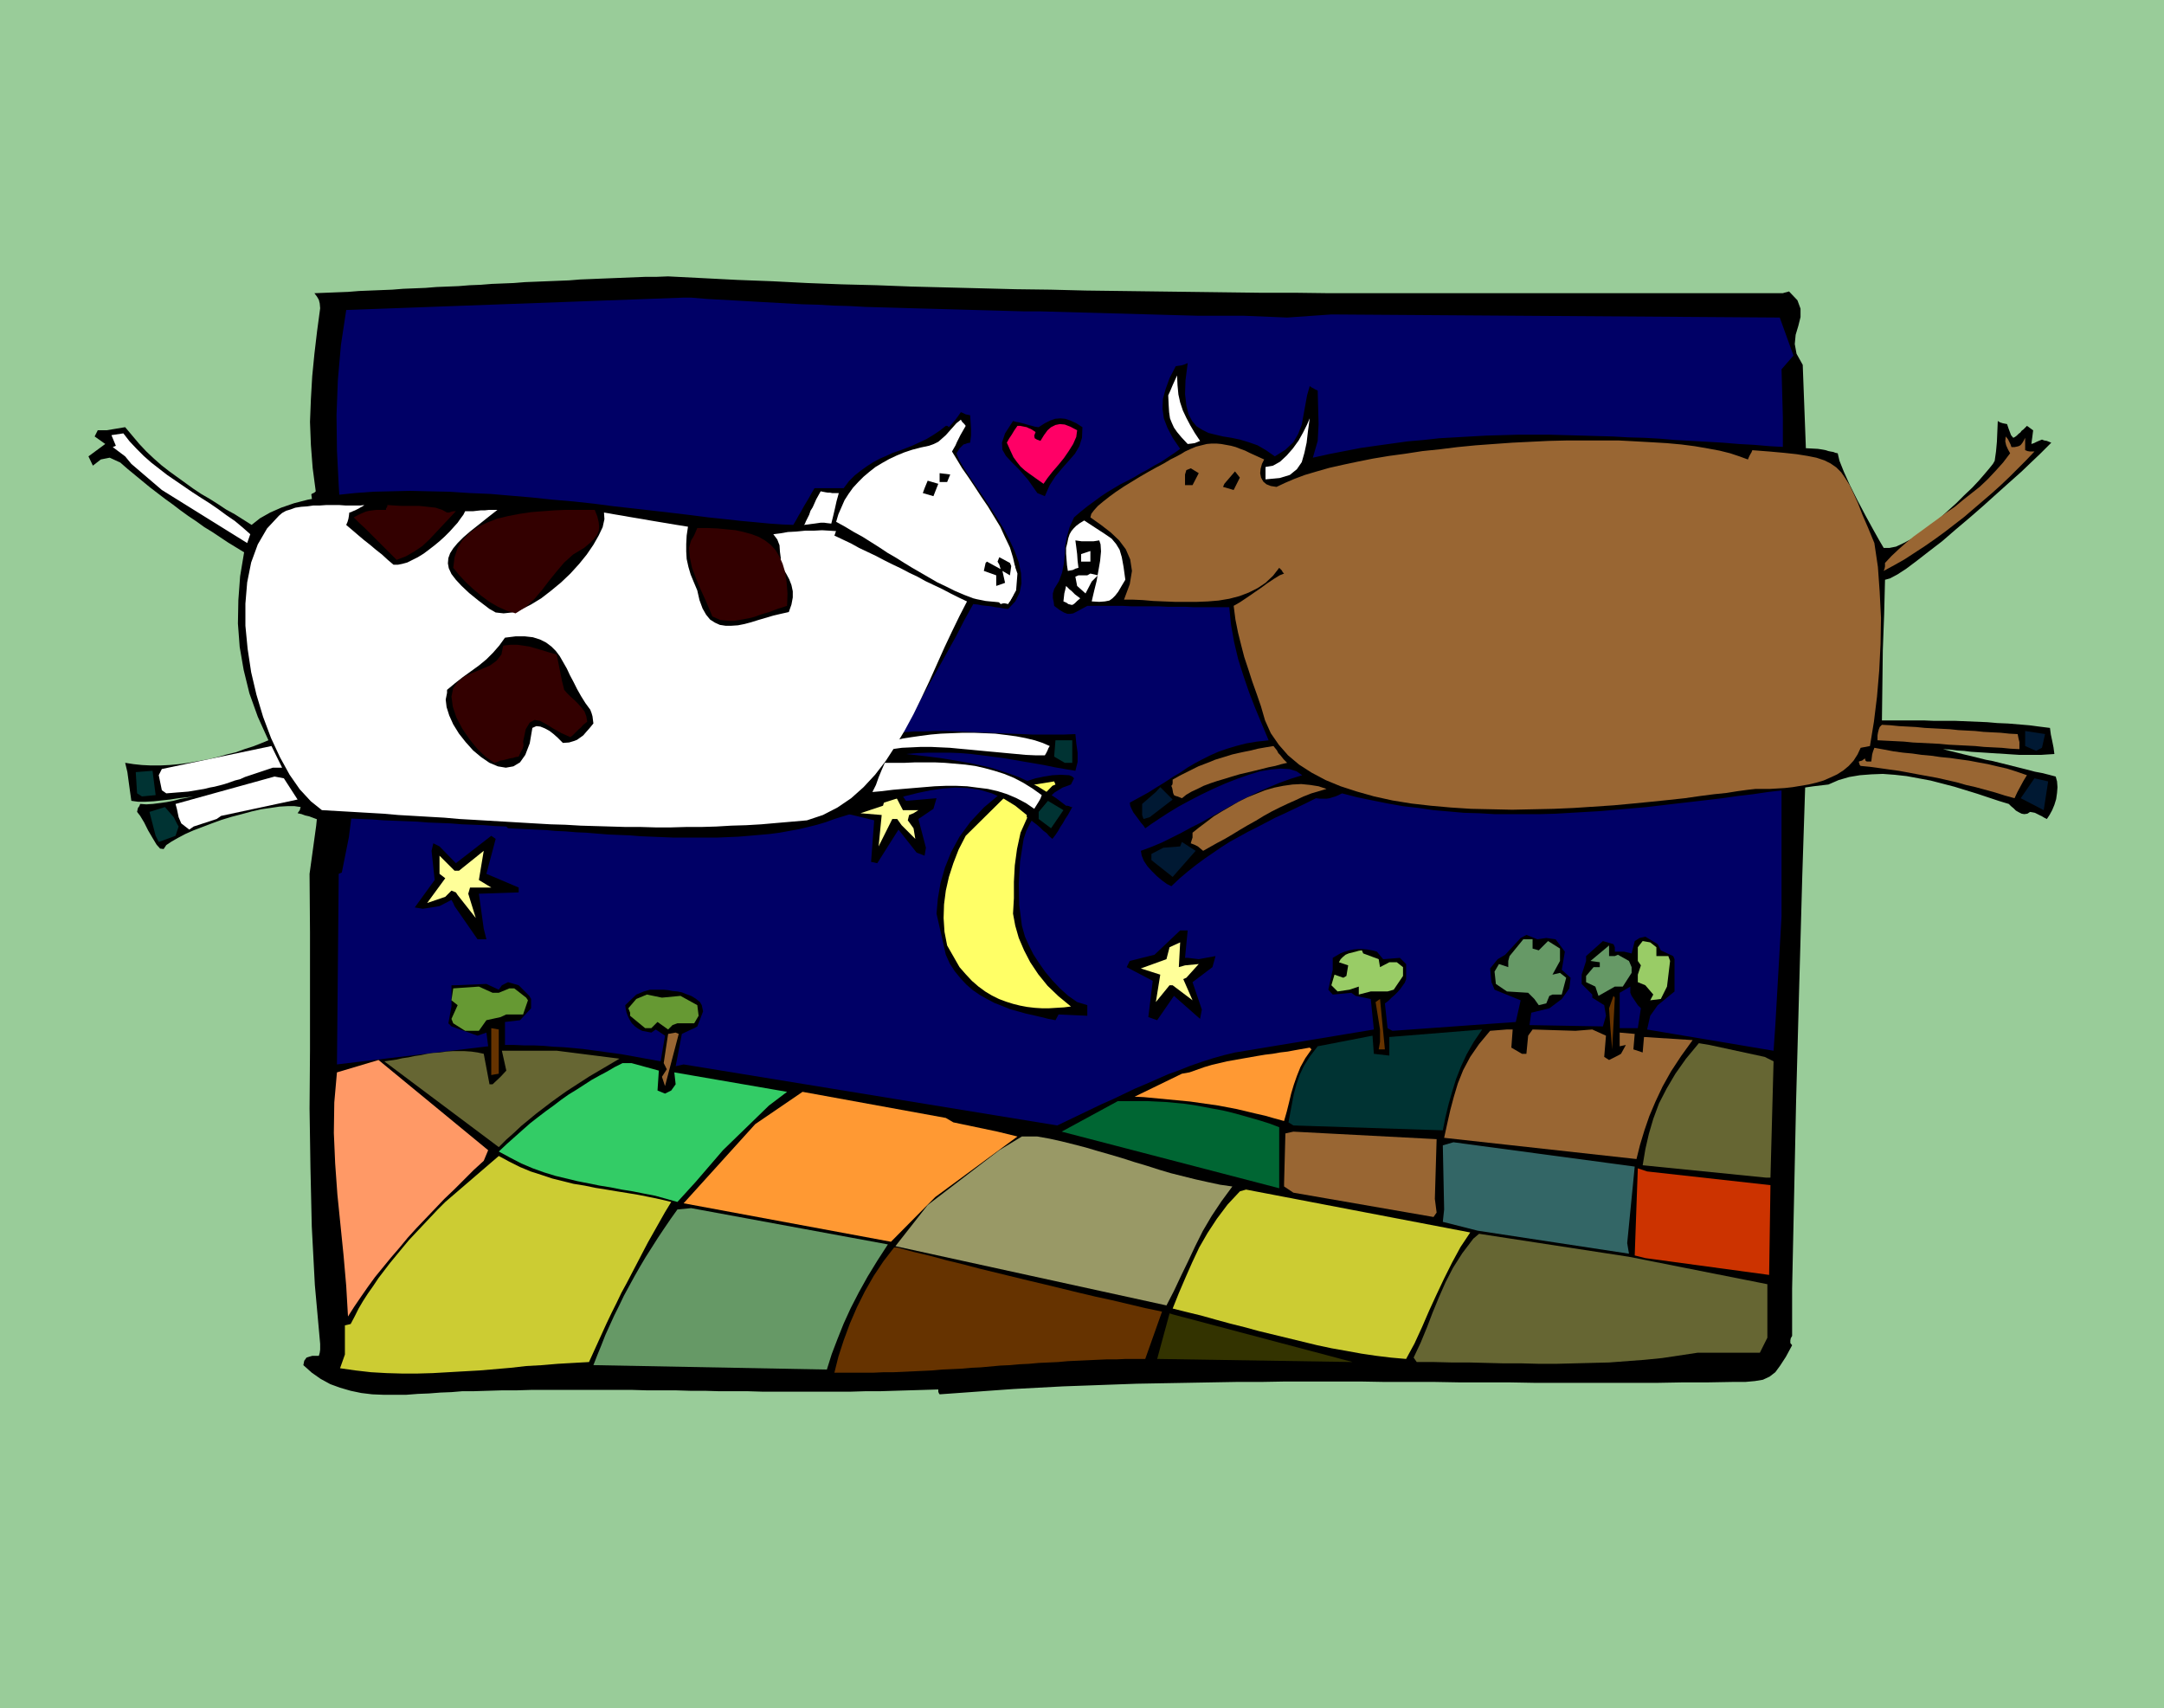 <svg xmlns="http://www.w3.org/2000/svg" width="4.894in" height="3.863in" fill-rule="evenodd" stroke-linecap="round" preserveAspectRatio="none" viewBox="0 0 4894 3863"><style>.brush0{fill:#fff}.pen1{stroke:none}.brush3{fill:#000}.brush4{fill:#006}.brush5{fill:#ff9}.brush7{fill:#696}.brush8{fill:#9c6}.brush9{fill:#630}.brush11{fill:#963}.brush12{fill:#033}.brush13{fill:#663}.brush14{fill:#f93}.brush23{fill:#300}.brush25{fill:#001933}</style><path d="M0 0h4894v3863H0V0z" class="pen1" style="fill:#9c9"/><path d="m1511 625 79 4 78 4 79 3 78 4 79 3 79 2 78 3 79 2 79 2 78 2 79 1 79 2 79 1 78 1 79 1 79 1 79 1h79l78 1h1026l3-1 4-1 4-1 3-1 19 20 7 19v19l-5 20-6 20-2 21 4 22 14 25 7 185v365l7 181-3 58-5 151-7 215-7 252-7 258-5 237-4 187v107l-3 5-1 5v6l4 5-14 26-13 20-11 15-13 10-15 7-18 3-22 2h-29l-56 1h-56l-56 1h-281l-56-1h-112l-56-1h-113l-56-1h-168l-56 1h-56l-57 1-56 1-56 1-56 1-56 2-55 2-56 2-56 3-56 3-56 4-55 4-56 4-2-3-1-3v-5l-33 1-34 1-33 1-33 1h-33l-33 1h-198l-33-1h-65l-33-1h-33l-33-1h-65l-33-1h-229l-33 1h-33l-33 1-33 1h-24l-24 2-25 1-26 2-25 1-26 2h-52l-25-1-25-3-24-5-24-7-22-8-22-12-20-14-19-17 1-5 1-5 3-4 2-3 6-2 7-2h15l2-7 1-7v-13l-12-133-7-133-3-133-2-133 1-133v-265l-1-133 15-109 11-108 8-107 3-107-1-107-6-106-11-107-15-107 2-2 3-1 3-2 2-2-7-53-4-52-2-52 2-51 3-52 5-51 6-51 7-52-1-11-2-8-4-7-6-8 25-1 25-1 26-1 25-2 25-1 25-1 25-1 25-2 25-1 25-1 25-2 25-1 25-1 25-2 25-1 25-2 25-1 25-1 25-2 25-1 25-1 25-1 25-1 25-2 25-1 24-1 25-1 25-1 25-1 25-1h25l25-1z" class="pen1 brush3"/><path d="m1563 673 36 3 36 2 36 2 35 2 36 2 36 2 36 2 36 1 35 2 36 1 36 2 36 1 36 1 35 1 36 1 36 1 36 1 35 1 36 1 36 1 36 1h36l36 1 36 1 36 1 36 1 36 1 36 1 36 1 36 1 36 1 36 1h103l97 4 100-7 1014 7 31 86-27 31 3 108v107l-2 107-2 105-2 106v106l2 106 7 107-6 7v379l-14 245-4 58-286-48 7-31 17-24 38-31v-73l-3-7-28-13-7-14-28-17-13 3-11 7-7 28-17-4h-21v-10l-3-7-24-7-38 34v11l-10 31v21l24 24v7l27 17 4 24-7 24-166-3 4-28 41-10 28-21 17-24 3-24-20-18 7-41-21-28-21-3-20 3-25-10-13 7-35 38-17 10-17 21 3 31 3 7 4 10 59 24-11 49-279 20-11-6-6-56 8-6 7-7 7-6 7-7 6-7 5-7 5-7 3-8v-34l-14-14-38 3-14-17-11-3-11-2-11-1h-10l-10 1-10 2-10 3-10 4-17 10v27l-10 45 10 11 42-4 10 7 34 7 7 69-314 52-25 6-25 7-25 8-26 9-25 10-25 9-25 11-25 11-26 11-25 12-25 12-25 11-25 12-25 12-25 12-25 12-845-138-18 4 14-73 21-10 7-3 7-4 13-34-3-14-4-7-10-8-10-6-11-4-10-4-10-2-11-1-10-2-10-1h-31l-14 4-17 7-25 24 1 8 2 9 3 8 4 8 5 8 7 7 7 5 9 5 21 4 10-7 21 14-10 58-22-4-22-4-22-4-22-4-22-3-22-3-22-3-22-3-22-2-22-2-22-1-22-2-22-1h-22l-22-1h-22v-52l34-4 25-27v-21l-4-7-24-24-24-7-14 7-7 10-28-13-72 3h-7v48l-7 38 7 7 59 21 20-7 4 31-342 41 4-431 7-3 16-80 10-79 5-80 2-79-2-80-5-79-6-80-7-79-8-80-7-79-5-80-4-79-1-80 3-79 7-80 12-79 763-28h17z" class="pen1 brush4"/><path d="m2022 1749 20 52 7 10 69-6-7 24-34 23 17 65-3 18-18-7-41-52-48 76-14-3 7-94-66-16v-14l52-14 17-3 21-59h21z" class="pen1 brush3"/><path d="m2015 1780 27 52h35l-11 7-10 4-3 12 13 18 4 24-31-31-10-14h-11l-31 62 7-71-48-4 51-17 4-14 14-28z" class="pen1 brush5"/><path d="m1111 1890 10 7-21 79 73 31v11l-90 3 11 79 6 24h-20l-52-75-3-7-4-7-27 14-18 3-20 3-18-3 45-62-7-66 4-17 14 7 37 38 80-62z" class="pen1 brush3"/><path d="m1094 1924-11 66 28 17h-48l-4 14 17 55-41-52-4-6-10-4-14 14-41 14 41-56-13-10v-41l34 34h10l56-45z" class="pen1 brush5"/><path d="m2686 2104-6 62h6l25 3 38-7-7 25-45 34 21 62-4 21-59-52-38 55-20-7 10-82-59-31 7-14 56-14 58-55h17zm-261-348 4 4-7 14-19 7-18 11-16 15-15 16-13 19-11 19-9 18-6 18-8 51-3 50 1 48 6 47 7 25 9 20 10 20 13 20 14 20 16 19 17 18 19 17 20 14 23 7v24l-65-3-7 13-16-3-16-4-17-4-18-4-18-5-18-5-17-7-18-7-17-9-16-9-16-11-15-13-13-14-13-16-11-17-9-20-21-93 3-34 6-35 10-35 14-35 19-35 25-34 30-32 38-32 20-11 20-9 20-8 19-6 19-4 19-3 19-1 19 1 7 3z" class="pen1 brush3"/><path d="m2669 2131-3 56 14-4 31-3-28 31-7 3 21 48-45-34h-7l-31 38 10-62-44-14 58-21 7-27 24-11z" class="pen1 brush5"/><path d="m2384 1767 3 7-7 3-33 34-23 36-16 36-8 37-5 37-2 37v37l-2 35 5 27 8 28 12 28 14 27 18 27 21 26 25 24 28 23-16 2-17 1-16 1h-17l-16-1-17-2-16-3-16-4-16-5-16-6-16-8-15-9-15-11-15-13-14-15-14-16-28-49-6-31-2-31 1-31 4-31 7-31 10-31 12-31 16-31 86-85 52-28 62-10z" class="pen1" style="fill:#ff6"/><path d="M3466 2124v21l14 4 21-21 27 17v28l-17 31 17-4 14 11-10 38h-21l-7 3-7 17-17 4-10-14-14-14-48-3-25-17-3-28 10-17 21 7v-14l3-11 31-38h21z" class="pen1 brush7"/><path d="m3732 2131 14 11v20h27l4 11-7 58-14 28-24 3 7-13-18-21-17-7v-17l7-21-7-10v-31l11-14 17 3z" class="pen1 brush8"/><path d="M3639 2138v24h13l7-3 25 14 3 7 3 7v13l-20 31h-18l-37 21-7-21-21-10v-14l17-20h14v-11l-21-3 42-35z" class="pen1 brush7"/><path d="m3083 2156 35 13 3 18 21-11h17l14 11v20l-21 31-14 4h-38l-27 7v-18l-21 7-27 4-14-14 7-24 20 7 7-4 4-24-21-7 4-7 5-5 6-5 7-3 8-2 8-2 7-2 7-1 3 7z" class="pen1 brush8"/><path d="M3687 2231v14l3 7 14 21 7 7-7 45h-41v-80l24-14z" class="pen1 brush4"/><path d="m3652 2256-6 117-4-48-3-45 10-28 3 4zm-531 3 11 114h-14l3-17v-28l-10-62 10-7z" class="pen1 brush9"/><path d="m1083 2231 31 14h14l17-7 7-3h11l27 21 4 6-11 32h-38l-13 6-32 7-17 24h-31l-27-17-4-10 14-31-14-11 4-27 58-4zm456 21 38 21 3 24-10 17h-38l-11 4-10 10-24-17-14 14h-14l-34-28v-7l-4-10 18-21 24-10 34 7 42-4z" class="pen1" style="fill:#693"/><path d="M3408 2328h13l-3 41 24 14h10l4-41 10-14 97 3 38-3 31 14-4 48 11 7 20-10 7-4 11-20-14 3v-31l34 3-3 35 21 7 3-35 110 7-26 36-23 35-19 34-16 34-14 33-11 32-10 33-8 32-435-48 7-32 7-31 8-30 9-30 12-30 16-30 20-29 25-30 38-3z" class="pen1 brush11"/><path d="m3352 2328-19 28-16 28-13 28-11 28-9 29-8 28-7 29-6 30-338-11-11-7 4-22 4-21 4-21 6-22 7-21 10-21 14-22 17-22 124-24 3 41 35 4v-42l210-17z" class="pen1 brush12"/><path d="m3866 2363 125 27 20 10-7 263h-10l-279-28 6-36 8-35 10-34 13-35 17-33 20-34 24-34 29-35 24 4z" class="pen1 brush13"/><path d="m1528 2335 7 3-31 118-7-21 11-17-7-14 10-66 17-3z" class="pen1 brush11"/><path d="M1128 2328v100l-17 3v-106l17 3z" class="pen1 brush9"/><path d="m2966 2373-14 20-11 20-8 20-7 20-6 20-5 21-5 20-6 21-22-6-21-6-22-5-21-5-21-5-21-4-21-4-21-3-21-3-21-3-21-2-21-2-21-2-21-2-21-2-21-1 107-52 17-3 17-6 17-6 17-5 17-4 17-4 17-3 17-3 17-3 17-3 18-3 17-2 17-3 17-2 16-3 17-3 17-3 4 4z" class="pen1 brush14"/><path d="m1259 2376 142 18-17 10-17 10-17 10-17 10-17 11-17 11-17 11-17 12-18 13-17 13-17 13-17 14-17 14-17 16-17 15-17 17-259-194 14-2 14-2 13-3 14-2 14-3 14-2 14-3 14-2 15-1 14-2 14-1h28l15 1 14 2 14 3 13 69h7l18-17 13-14-10-45h124z" class="pen1 brush13"/><path d="m1428 2404 62 17-3 45 17 7 14-7 10-14-3-27 255 44-41 31-104 101-62 72-41 45-25-7-25-7-26-5-25-5-25-4-25-5-25-4-25-5-25-5-25-6-25-6-26-8-25-9-26-11-25-13-26-14 18-17 18-16 18-16 17-15 18-14 17-13 18-13 17-13 17-12 18-11 17-11 17-11 18-10 17-9 17-10 18-9h20z" class="pen1" style="fill:#3c6"/><path d="m856 2397 248 204-10 24-23 21-22 22-22 22-22 21-21 22-21 22-21 22-20 22-19 23-19 22-18 22-18 22-16 22-16 23-15 22-14 22-4-69-6-69-7-69-7-69-5-70-3-69 1-69 6-68 94-28z" class="pen1" style="fill:#f96"/><path d="m1815 2469 324 59 17 10 100 21 45 11-186 137-100 101-469-87 162-179 107-73z" class="pen1 brush14"/><path d="M2555 2490h41l20 1 21 1 21 2 21 2 21 3 22 4 21 4 22 4 21 5 22 6 21 6 21 6 22 7 21 8v138l-492-128 127-69h27z" class="pen1" style="fill:#063"/><path d="m2925 2559 324 17-4 135 4 31-7 10-317-55-21-14v-7l3-113 18-4z" class="pen1 brush11"/><path d="m3287 2583 410 55-17 173 4 24-342-52-79-20 3-28-3-145 24-7z" class="pen1" style="fill:#366"/><path d="M2332 2570h14l28 5 27 6 28 7 27 7 27 8 28 8 27 8 28 9 27 8 28 9 27 8 28 7 28 7 27 6 28 6 28 4-25 34-22 33-20 34-17 34-16 34-16 33-16 34-17 33-613-134 73-93 162-124 51-31h21z" class="pen1" style="fill:#996"/><path d="m3725 2649 279 31-3 203-280-38-24-6 7-197 21 7z" class="pen1" style="fill:#c30"/><path d="m1128 2614 24 13 24 12 24 10 25 8 24 8 24 6 24 6 25 4 24 5 25 4 24 4 25 4 24 4 25 5 24 5 25 6-14 23-13 23-13 23-13 23-12 23-12 23-12 23-12 23-12 22-11 23-11 22-11 23-10 22-10 22-10 22-10 22-36 2-35 2-35 3-36 2-35 4-35 3-35 3-36 2-35 2-35 2-35 1h-35l-35-1-35-2-35-4-35-5 11-31v-66l13-3 9-17 9-18 10-17 11-17 12-17 12-18 13-17 13-17 14-17 14-17 15-18 16-17 16-17 16-17 17-18 17-17 121-104zm1690 76 507 97-22 33-19 35-18 36-17 36-17 37-16 37-17 37-19 35-34-3-33-4-34-5-33-6-34-6-33-7-33-8-33-8-33-8-33-8-33-9-32-8-33-9-32-9-33-8-32-8 14-35 15-35 15-34 16-34 19-33 21-32 24-32 28-30 14-4z" class="pen1" style="fill:#cc3"/><path d="m1563 2732 445 82-24 37-22 36-20 36-18 35-16 35-14 35-13 34-11 35-528-10 9-23 9-22 9-23 10-22 10-22 11-22 11-23 12-22 12-22 12-21 13-22 14-22 14-22 14-21 15-22 15-21 31-3z" class="pen1 brush7"/><path d="m3345 2790 339 52 313 62v121l-17 34h-141l-40 6-40 6-40 4-40 3-40 3-40 1-39 1-40 1h-40l-39-1h-40l-39-1-40-1h-39l-40-1h-39l-7-10 16-34 14-34 13-34 14-34 15-34 17-33 21-33 25-33 13-11z" class="pen1 brush13"/><path d="m2029 2821 37 10 38 9 37 10 37 9 38 10 37 9 37 9 37 9 38 9 37 9 37 9 38 9 37 8 38 9 38 9 38 8-38 107h-44l-22 1h-22l-22 1-21 1-22 1-22 1-22 2-22 1-22 1-22 2-21 1-22 2-22 1-22 2-22 2-22 1-22 2-22 1-22 1-22 2-22 1-22 1-22 1-22 1h-22l-22 1h-89l9-36 12-37 14-38 16-37 18-36 20-35 22-33 24-31h7z" class="pen1 brush9"/><path d="m2655 2973 404 107-442-7 28-103 10 3z" class="pen1" style="fill:#330"/><path d="m1794 1187 6-10 6-11 6-10 6-11 6-10 6-10 6-11 6-10h66l12-16 13-13 14-11 14-10 14-9 15-8 14-6 15-7 15-5 16-6 15-6 15-7 15-7 15-9 15-10 14-11h3l2 1 2 2 7-8 7-8 6-8 7-10 5 2 6 3 5 1 5 1 1 15 1 16v15l-2 16-6 1-5 2-4 1-3 3-3 3-3 3-3 5-4 6 6 15 10 17 13 20 14 21 16 23 16 24 16 25 16 26 13 25 12 26 9 25 5 24 1 23-4 21-10 20-16 17-10-1-10-2-9-1-10-2-10-1-10-1-10-2-10-1-20 36-19 37-20 36-20 36-21 37-20 36-19 36-20 36 25-2h24l24-1h25l24 1 24 1 25 1 24 1 24 1 25 1 24 1 24 1h73l25-1 2 21 3 21v21l-5 20-24-4-23-4-24-5-23-4-24-4-23-4-24-4-23-3-24-3-24-3-24-2-24-1h-49l-25 1-25 2 26 3 26 3 24 3 25 4 23 4 23 4 23 5 22 5 22 7 21 7 22 8 21 10 21 11 21 13 21 14 21 16h3l4 1 4 2h3l-5 9-5 9-6 9-5 9-6 9-5 9-6 9-7 9-7-6-6-7-8-6-7-7-7-6-8-6-7-6-8-5v-5l-26-21-26-16-27-12-27-8-28-4-27-1-28 2-28 4-29 6-28 7-27 8-28 9-27 10-27 9-26 8-26 8-19 7-20 6-20 5-21 5-22 4-22 4-23 3-23 2-23 2-24 2-24 1-24 1h-99l-25-1-25-1-24-1-25-2-25-1-24-1-25-2-24-2-23-1-24-2-23-1-22-2-22-1-22-1-21-1-20-1-4-4-25-1-25-2-25-1-26-1-25-2-25-1-26-1-25-2-25-1-26-1-25-1-26-2-26-1-25-1-26-2-26-1v14l-8-4-7-3-8-3-8-3-8-3-9-2-8-3-9-2 2-3 3-4 1-4 1-3-14-2h-16l-18 1-20 3-21 3-22 5-22 6-23 6-23 7-22 8-21 8-21 8-18 8-17 9-14 8-12 8-6 9-8-1-8-9-9-15-10-17-9-18-9-15-7-9 1-5 1-4 3-4 2-5 14 1 15-1 15-2 15-2 16-3 15-4 16-3 15-3-16 2-18 2-19 3-19 2-18 2-19 1h-17l-15-2-3-21-3-22-3-22-5-21 19 3 19 2 20 1h21l21-1 22-2 22-3 22-4 22-4 21-5 21-6 21-5 19-7 19-6 18-7 17-7-24-53-19-53-13-53-9-52-4-53 1-53 4-54 9-54-18-11-18-11-18-12-18-12-18-11-18-13-18-12-18-13-17-13-18-13-17-13-17-13-17-14-17-14-17-14-16-14-24-11-20 4-18 14-10-21 38-28-24-17 7-14h20l42-7 16 19 16 19 16 17 17 16 17 15 18 14 18 13 18 13 18 13 18 12 19 11 19 12 18 12 20 11 19 12 19 12 19-15 23-13 25-11 29-10 31-8 33-6 36-5 38-4 40-3 41-1 43-1 44 1 45 1 46 3 47 2 47 4 47 4 47 5 47 4 46 5 46 6 45 5 44 5 43 5 42 5 39 5 38 4 36 4 33 3 31 3 29 2 25 1z" class="pen1 brush3"/><path d="m631 1166-27 29-21 36-15 41-9 45-4 48v50l5 52 8 53 12 51 15 50 18 48 20 43 22 40 23 33 25 27 25 20 35 2 35 2 34 2 35 2 34 3 35 2 34 2 35 2 34 3 35 2 34 2 34 2 34 2 34 2 35 2 34 1 34 2 34 1 34 1 34 1h34l34 1h34l35-1h34l34-1 34-2 34-1 34-2 34-3 35-3 34-3 36-12 33-17 31-21 28-25 26-28 24-31 22-34 21-35 20-37 18-37 18-38 17-38 17-38 17-36 17-35 17-33-19-9-18-9-19-10-19-9-19-9-18-10-19-9-19-10-19-9-18-9-19-10-19-9-19-9-18-10-19-9-19-9 1-2 1-3 1-3 1-2-15-1-17-1-18 1h-20l-20 2-19 1-17 3-16 2 9 12 5 13 1 15 2 15-2 2-3 1h-5l12 16 10 15 7 13 5 13 3 14v14l-3 16-6 17-18 4-17 4-17 5-17 5-16 5-15 4-15 3-15 1h-13l-13-2-11-5-11-7-9-11-8-14-7-19-5-22-8-19-7-17-5-17-4-18-1-17v-17l1-19 3-20-12-2-13-2-12-2-12-2-12-2-12-2-12-2-11-2-12-2-12-2-12-2-11-2-12-2-12-2-11-2-12-2 1 15-4 18-9 19-12 21-15 22-17 21-20 22-21 20-23 19-22 17-23 14-22 11-21 7-19 2-18-2-14-8-25-19-21-17-17-16-13-14-10-13-6-13-2-11 1-12 4-11 7-11 10-12 13-13 15-13 19-15 20-16 23-18h-19l-9 1h-9l-9 1-9 1h-18l-4 8-6 8-7 10-9 10-9 10-11 11-11 10-12 10-13 10-12 9-13 8-12 6-12 6-11 3-10 2h-10l-13-11-13-12-14-11-13-11-14-11-13-11-14-12-13-11 3-7 2-7 1-6 1-8 4-1 4-2 5-2 4-2 4-2 5-3 4-2 4-3-9 1h-34l-14-1h-29l-14 1h-15l-14 2-14 1-13 2-11 4-10 3-9 5-7 6zM252 984l27-4 14 18 16 17 16 16 17 15 18 14 18 14 19 13 19 13 19 13 20 13 19 12 19 13 19 14 19 13 18 15 17 15-7 20-193-120-69-59-14-17-28-21 7-3-10-24z" class="pen1 brush0"/><path d="m307 1746 38-3 7 55-31 3-11-7-3-48zm31 90 35-11 20 23 7 14 4 7-7 21-38 14-7-14-14-54z" class="pen1 brush12"/><path d="m359 1753 7-14 248-52 24 49h-21l-51 17-12 4-11 5-12 3-11 4-12 4-11 3-12 3-11 2-12 3-12 2-12 2-12 2-12 1-13 1-12 1-13 1-10-7-7-34zm38 65 224-62 21 4 31 48-173 37-10 7-52 17-10 7-18-14-6-14-4-19-3-11z" class="pen1 brush0"/><path d="m800 1170 11-6 9-4 7-3 8-2 8-1 8-1h22v-3l2-3 1-2v-3l15 1 17 1h40l19 2 18 2 15 5 11 6h5l5-2 5-1h5l-15 16-15 16-15 16-15 16-16 15-18 12-19 11-21 8-12-12-11-11-12-12-12-12-12-12-12-12-13-12-13-13z" class="pen1 brush23"/><path d="M1011 1567v-7l18-15 18-14 18-13 18-13 17-14 15-15 14-16 13-18 24-3h21l18 2 16 5 14 7 12 9 10 10 9 12 8 14 8 14 7 15 8 15 8 16 9 16 10 16 11 15 3 8 2 7 1 8 1 8-9 11-8 9-6 7-7 5-7 5-8 3-10 3-14 1-5-5-7-7-9-8-9-7-11-6-10-4-9-1-9 4-6 35-10 26-12 17-15 9-17 3-18-3-19-8-19-13-18-15-17-19-15-19-13-21-9-20-6-19-2-17 3-15z" class="pen1 brush3"/><path d="m1025 1556 11-15 15-12 19-8 19-8 19-8 15-11 11-14 4-20 17-2h15l14 2 13 2 14 4 14 4 16 5 18 5 4 20 4 20 4 20 5 20 6 7 8 8 9 8 8 8 8 9 7 9 4 11 2 12-5 4-5 4-4 5-5 4-5 5-4 4-5 5-5 4-20-9-18-10-16-10-15-8-12-2-11 6-9 15-6 28 1 9-2 7-4 7-5 11-7 1-6 2-7 1-7 2-8 2-7 1-6 3-7 2-19-13-19-18-18-22-17-25-13-25-8-24-3-23 4-19zm141-169-20-6-20-9-19-11-19-14-18-15-17-16-15-16-13-16 3-24 7-21 11-18 16-16 18-13 21-10 23-9 25-6 26-5 27-4 26-2 27-2 25-1h65l6 15 3 13 1 10-1 10-4 9-7 9-9 9-13 11-25 15-20 18-17 20-17 21-16 21-17 20-19 18-24 15zm397-165 5-8 3-6 3-7 3-7h23l23 1 21 2 20 2 18 4 18 5 16 6 14 8 13 10 11 12 9 15 7 16 6 20 3 22 2 25-1 28-9 3-10 3-11 4-10 4-11 3-12 4-11 4-12 3-11 2-11 2-12 2h-10l-11-1-10-1-9-4-9-4-7-17-9-21-11-24-10-24-9-24-5-24-2-21 5-17z" class="pen1 brush23"/><path d="m1822 1180 4-8 4-8 3-9 5-8 4-9 4-9 5-9 5-9 5 1 5 1 6 1h5l5 1h15l-5 18-4 18-4 17-4 16-9-1-7-1h-8l-7 1-7 1-8 1-7 1-9 1 1-1 1-1 1-2 1-3zm151 611 8-16 6-17 7-17 7-16h45l23-1h46l22 1 23 2 23 2 22 3 22 5 22 6 22 7 22 9 21 11 21 13 21 15-3 8-4 7-5 8-5 8-19-13-21-11-21-9-22-7-22-5-24-3-23-3-24-1h-24l-25 1-24 2-24 2-24 2-23 2-24 3-22 2zm49-104 2-3 1-4v-6l17-4 19-3 21-3 23-3 23-2 24-1 25-1h25l25 1 24 1 24 3 23 3 21 4 21 5 18 6 16 7-3 5-2 5-3 6-3 5h-22l-22-1-21-2-22-2-21-2-22-2-21-2-21-2-22-2-21-2-22-1-21-1h-22l-21 1-22 1-22 3 2-2 2-1v-4z" class="pen1 brush0"/><path d="m2363 1122-17-7-21-30-20-23-17-17-13-14-8-14-1-16 7-21 18-28 7 2 6 1 8 2 7 2 7 2 8 2 7 2 8 1 14-9 12-6 11-4 12-1 11 1 12 4 13 6 14 9-1 24-6 19-10 17-14 16-15 17-15 18-13 20-11 25z" class="pen1 brush3"/><path d="m2277 1001 5-9 6-9 6-10 7-10h6l5 1 5 1 5 1 4 2 5 2 5 3 6 4-3 8 1 6 5 3 8 3 8-13 8-11 8-7 10-5 10-2 11 1 13 5 15 8-2 15-7 16-10 16-11 16-13 16-13 15-11 14-9 13-17-12-14-10-11-8-10-9-8-10-8-11-7-15-8-18z" class="pen1" style="fill:#f06"/><path d="m2349 1836 21-25 35 21-28 41-28-21v-16z" class="pen1 brush12"/><path d="m2384 1332 11-18 7-19 4-20 2-20 1-21 4-21 6-21 10-22 15-13 15-12 15-11 15-11 15-10 15-9 15-9 16-8 15-8 15-9 15-8 15-9 15-8 15-10 15-10 14-10-17-25-12-23-8-21-3-22 1-22 6-22 9-25 14-27 7-1 7-1 6-2 7-3-5 39-1 31 3 26 5 20 8 15 10 12 13 8 14 7 16 4 17 4 19 3 19 4 20 6 20 7 19 11 20 14 24-15 18-17 11-19 8-21 4-22 4-22 4-22 6-21 4 3 4 2 5 3 5 2 1 39 1 37-2 38-11 38 36-8 36-7 36-7 35-5 36-5 36-5 35-3 36-4 36-2 35-2 36-2 36-1 35-1h71l36 1 36 1 35 1 36 1 35 2 36 1 36 2 35 3 36 2 36 2 35 2 36 3 36 2 35 3 36 2 36 2 36 2 7 1 6 1 5 1 6 2 5 1 6 1 5 2 5 1 4 17 10 25 14 31 17 34 18 34 17 31 14 25 10 17h13l15-3 17-8 19-10 19-13 20-15 21-16 20-18 20-18 18-18 18-17 15-16 13-15 11-13 8-10 4-7 3-21 2-22 1-23 1-24 5 3 6 2 5 1 5 1 3 9 3 8 3 8 5 6 4-2 4-3 4-4 4-3 3-4 4-3 4-4 4-4 3 2 4 3 4 3 3 2-1 8-1 8-1 7-1 8 6-2 6-3 7-3 5-2 5 2 6 1 5 2 5 2-10 10-15 15-20 19-23 22-27 24-29 26-30 27-31 27-32 27-30 26-30 23-27 21-24 18-20 13-17 9-11 3-2 79-3 80-1 80-1 79h94l24 1h48l24 1 24 1 24 1 23 2 24 1 24 2 24 2 23 3 24 3 2 15 3 14 3 15 2 15-16 1-15 1h-47l-16-1-15-1-16-1-16-1-15-1-16-1-16-1-16-2-16-1-16-2-16-1 16 4 16 4 16 4 17 4 16 4 16 4 16 3 16 4 16 4 16 4 16 4 16 4 15 4 16 3 16 4 15 4 3 11 1 13-1 13-2 14-4 13-5 12-6 11-6 9-6-3-5-3-4-2-4-2-4-2-4-2-5-1-6-1-6 4-7 1-6-1-6-3-7-4-5-5-6-5-5-5-23-7-24-8-24-8-26-8-26-8-27-7-27-7-27-5-27-5-27-3-27-2-26 1-26 2-24 4-24 7-23 10-34 4-34 5-35 4-34 4-34 5-34 4-35 5-34 4-34 4-35 4-34 4-34 4-34 3-35 3-34 3-34 2-35 2-34 2-35 1h-103l-34-2-35-1-34-3-35-3-34-5-35-4-34-6-35-7-34-7-35-9-8 4-7 3-7 2-6 2-7 1h-15l-9-1-24 12-23 11-23 11-22 10-21 11-21 11-20 10-20 11-20 11-19 12-19 13-19 13-19 14-19 15-19 16-19 18-10-5-11-8-12-10-11-11-10-11-8-12-5-12-2-11 24-9 24-10 22-11 22-11 22-12 22-11 21-12 22-12 21-12 22-12 22-11 23-11 23-10 24-10 25-9 26-8-13-9-16-5-20-1-22 2-24 4-26 8-26 9-28 11-27 12-27 13-27 14-24 13-23 14-20 13-18 12-14 10-4-6-6-7-5-7-6-8-6-8-4-8-3-7-1-7 22-12 20-11 19-12 18-11 18-12 17-10 16-11 17-10 17-9 18-9 18-8 20-7 20-6 23-6 24-4 27-3-15-36-15-36-14-36-13-38-12-38-9-38-7-39-4-40h-80l-20-1h-40l-20-1h-61l-20-1h-80l-13 7-11 6-8 4-7 1h-6l-8-3-10-6-12-9-1-8-2-10v-10l3-10z" class="pen1 brush3"/><path d="M2387 1674h38v51h-17l-24-14 3-37z" class="pen1 brush12"/><path d="m2411 1325 4 4 4 4 4 3 4 4 4 4 4 3 4 3 4 3-7 6-5 5-4 3-3 1-4-1-4-1-4-3-7-3 1-9 1-9 2-8 2-9zm0-86 3-12 2-10 3-9 4-7 5-6 6-6 8-6 10-6 26 17 20 13 16 11 10 12 8 13 5 17 4 22 4 29-9 15-7 12-7 9-6 6-7 5-10 2-13 1-17-1 2-9 4-17 5-20 4-23 4-23 2-21-1-16-3-9-6 1-7 1h-27l-7-1-7-1 2 15 2 16 1 15 2 16-7 2-6 3-6 1-5 1-2-13-1-13-1-13v-13z" class="pen1 brush0"/><path d="m2432 1304 7-3h20l7-4 17 4-14 14-14 27-19-17-4-21zm13-51 21-7v24h-21v-17z" class="pen1 brush0"/><path d="m2852 1598-10-29-10-28-9-28-9-27-7-27-7-28-6-30-4-31 14-8 15-10 16-11 16-11 15-11 15-10 13-8 10-4-3-3-2-4-3-3-3-3-14 18-17 16-18 12-20 10-21 8-23 6-24 4-24 2-25 1h-50l-25-1-24-1-23-2-22-1h-21l13-35 5-30-4-26-10-23-15-20-19-18-22-17-24-17 2-8 6-8 9-10 12-10 14-11 15-11 18-12 18-11 18-11 19-11 18-10 17-9 15-9 14-7 11-6 8-5 13-6 12-5 12-3 12-3 11-1h11l11 1 11 2 11 2 11 3 10 4 11 4 10 5 11 5 11 5 11 5-5 10-3 11-1 10 2 10 5 9 7 6 10 4 13 2 19-9 21-9 24-9 27-8 28-8 31-7 33-7 35-7 36-6 37-5 39-6 39-4 40-5 41-4 41-3 42-3 41-2 41-2 41-1h118l38 2 36 2 34 2 33 3 31 4 29 5 27 5 24 6 21 7 19 7 2-5 3-6 3-5 2-5 39 3 33 3 28 3 25 4 20 4 18 6 14 7 13 9 11 11 9 13 10 16 9 19 10 22 10 26 13 30 14 34 8 54 4 56 3 59-1 59-3 60-5 59-7 57-9 55-5 1-5 1-6 1-5 1-7 15-9 14-11 12-12 10-14 9-15 7-16 7-17 5-17 4-18 3-18 3-18 2-17 1-17 1h-32l-18 2-22 3-25 4-29 3-31 4-35 5-37 4-39 4-41 4-43 4-45 3-45 3-46 2-47 1-47 1-46-1-47-1-46-3-45-4-44-5-43-7-41-9-39-11-37-12-34-14-32-17-28-18-25-21-21-24-18-26-13-29-9-31z" class="pen1 brush11"/><path d="m2583 1818 31-27 10-11 28 28-52 40-14 4-3-9v-25zm21 113 27-14 38-3 4-10 31 20-52 59-48-38v-14z" class="pen1 brush25"/><path d="m2649 1777 2-2 1-4v-8l16-9 14-7 14-7 14-7 13-5 13-5 12-5 13-4 13-4 13-4 13-3 14-3 15-3 16-4 17-3 18-3 4 5 4 5 3 6 4 4 4 5 4 5 4 4 4 4-13 3-14 4-15 3-16 4-16 4-17 4-17 4-17 5-16 5-17 5-15 5-16 6-14 7-13 6-12 7-10 8-5-2-5-2-4-1-4-2-2-5-1-6-1-5-2-5z" class="pen1 brush11"/><path d="m2642 894 5-11 5-12 5-11 5-11 1 22 2 21 4 18 6 18 8 17 9 17 10 17 12 18-7 3-5 2-7 1-9 1-14-15-10-12-7-10-5-11-4-10-2-14-1-16-1-22z" class="pen1 brush0"/><path d="m2680 1073 3-10 10-4 18 11-14 27h-17v-24z" class="pen1 brush3"/><path d="m2697 1883 15-12 16-12 17-13 18-11 19-11 19-11 20-10 20-8 20-8 21-6 20-4 21-3 20-1 20 2 19 3 18 6-17 5-17 5-18 7-17 8-18 8-19 9-18 9-18 10-18 11-18 10-17 10-18 11-17 10-17 9-16 9-16 9-6-5-6-5-8-4-8-3 2-7 2-6v-11z" class="pen1 brush11"/><path d="m2769 1094 24-28 11 14-14 28-24-7 3-7z" class="pen1 brush3"/><path d="m2862 1056 17-3 16-9 15-14 14-16 13-18 10-18 9-18 6-14-4 29-3 26-5 23-6 21-11 16-16 13-23 7-32 3v-28z" class="pen1 brush0"/><path d="m4204 1722 3-1 4-1 4-3 3-2v2l1 3 1 1 2 1h10l1-8 1-8 2-7 3-8 22 4 21 4 22 3 21 2 21 3 22 2 21 3 21 2 21 3 22 3 21 4 22 4 21 5 22 5 22 7 23 8-8 13-7 13-7 13-6 13-22-6-22-7-22-6-22-6-22-5-21-6-22-5-22-5-22-4-22-4-21-4-22-4-22-3-21-3-22-3-21-2-2-2-1-3-1-3v-2zm45-73 1-2 1-3 3-3 2-2 19 1 20 2 19 1 19 1 20 2 19 1 19 1 19 1 19 2 19 1 19 1 19 2 19 1 20 1 19 2 19 1 2 10 2 8v16l-20-1-20-2-20-1-20-1-20-2-20-1-20-1-20-1-21-2-20-1-20-1-20-1-20-2-20-1-20-1-20-1v-11l1-6 2-8zm14-376 15-16 16-15 17-15 17-14 18-13 19-14 18-13 19-14 19-13 18-15 19-15 19-15 18-17 17-18 18-20 16-21-5-9-4-9-2-9 1-11 5 6 3 6 3 6 2 6h7l5-1 4-1 4-2 2-2 3-4 3-5 3-6v28l5 2 6 1h10l-18 19-19 19-19 19-20 19-20 18-21 18-21 18-21 18-22 17-22 17-22 16-23 16-23 15-23 15-23 13-24 13 2-5 1-5v-8z" class="pen1 brush11"/><path d="m4570 1805 31-45 31 7-10 65-52-27zm10-152 45 7-7 31-6 3-7 4-25-11v-34z" class="pen1 brush25"/><path d="m1891 1180 5-17 7-16 7-16 9-14 10-14 12-13 12-12 13-11 14-11 15-9 16-9 17-8 17-7 18-6 19-5 19-4 11-4 10-5 8-7 9-8 8-9 8-9 8-9 10-8 3 5 3 3 2 2 3 4-4 7-4 7-4 7-4 8-4 8-3 7-4 7-4 7 11 18 12 20 14 20 14 21 15 23 15 22 14 23 14 23 11 24 11 23 7 23 5 22 2 22-2 21-5 21-11 19-9-2-11-2-10-1-11-1-10-1-10-2-10-2-8-2-21-8-21-9-20-10-19-9-19-11-19-11-19-11-18-11-19-12-19-11-18-12-19-12-19-12-20-11-20-12-20-11z" class="pen1 brush0"/><path d="M2201 1266v-3l17-24 7-4h14l41 25 14 17 7 20-3 38-14 25-21 6-31-34 4-7 3-10-21-4-7-20-10-25z" class="pen1 brush0"/><path d="m2229 1273 3-3 31 17-3-10-4-7 4-10 24 13 3 7-3 21-17-10 6 27-20 7v-24l-28-10 4-18zm-138-169 7-17 24 7-11 28-24-7 4-11zm34-27v-7l24 3-7 17h-17v-13z" class="pen1 brush3"/></svg>
